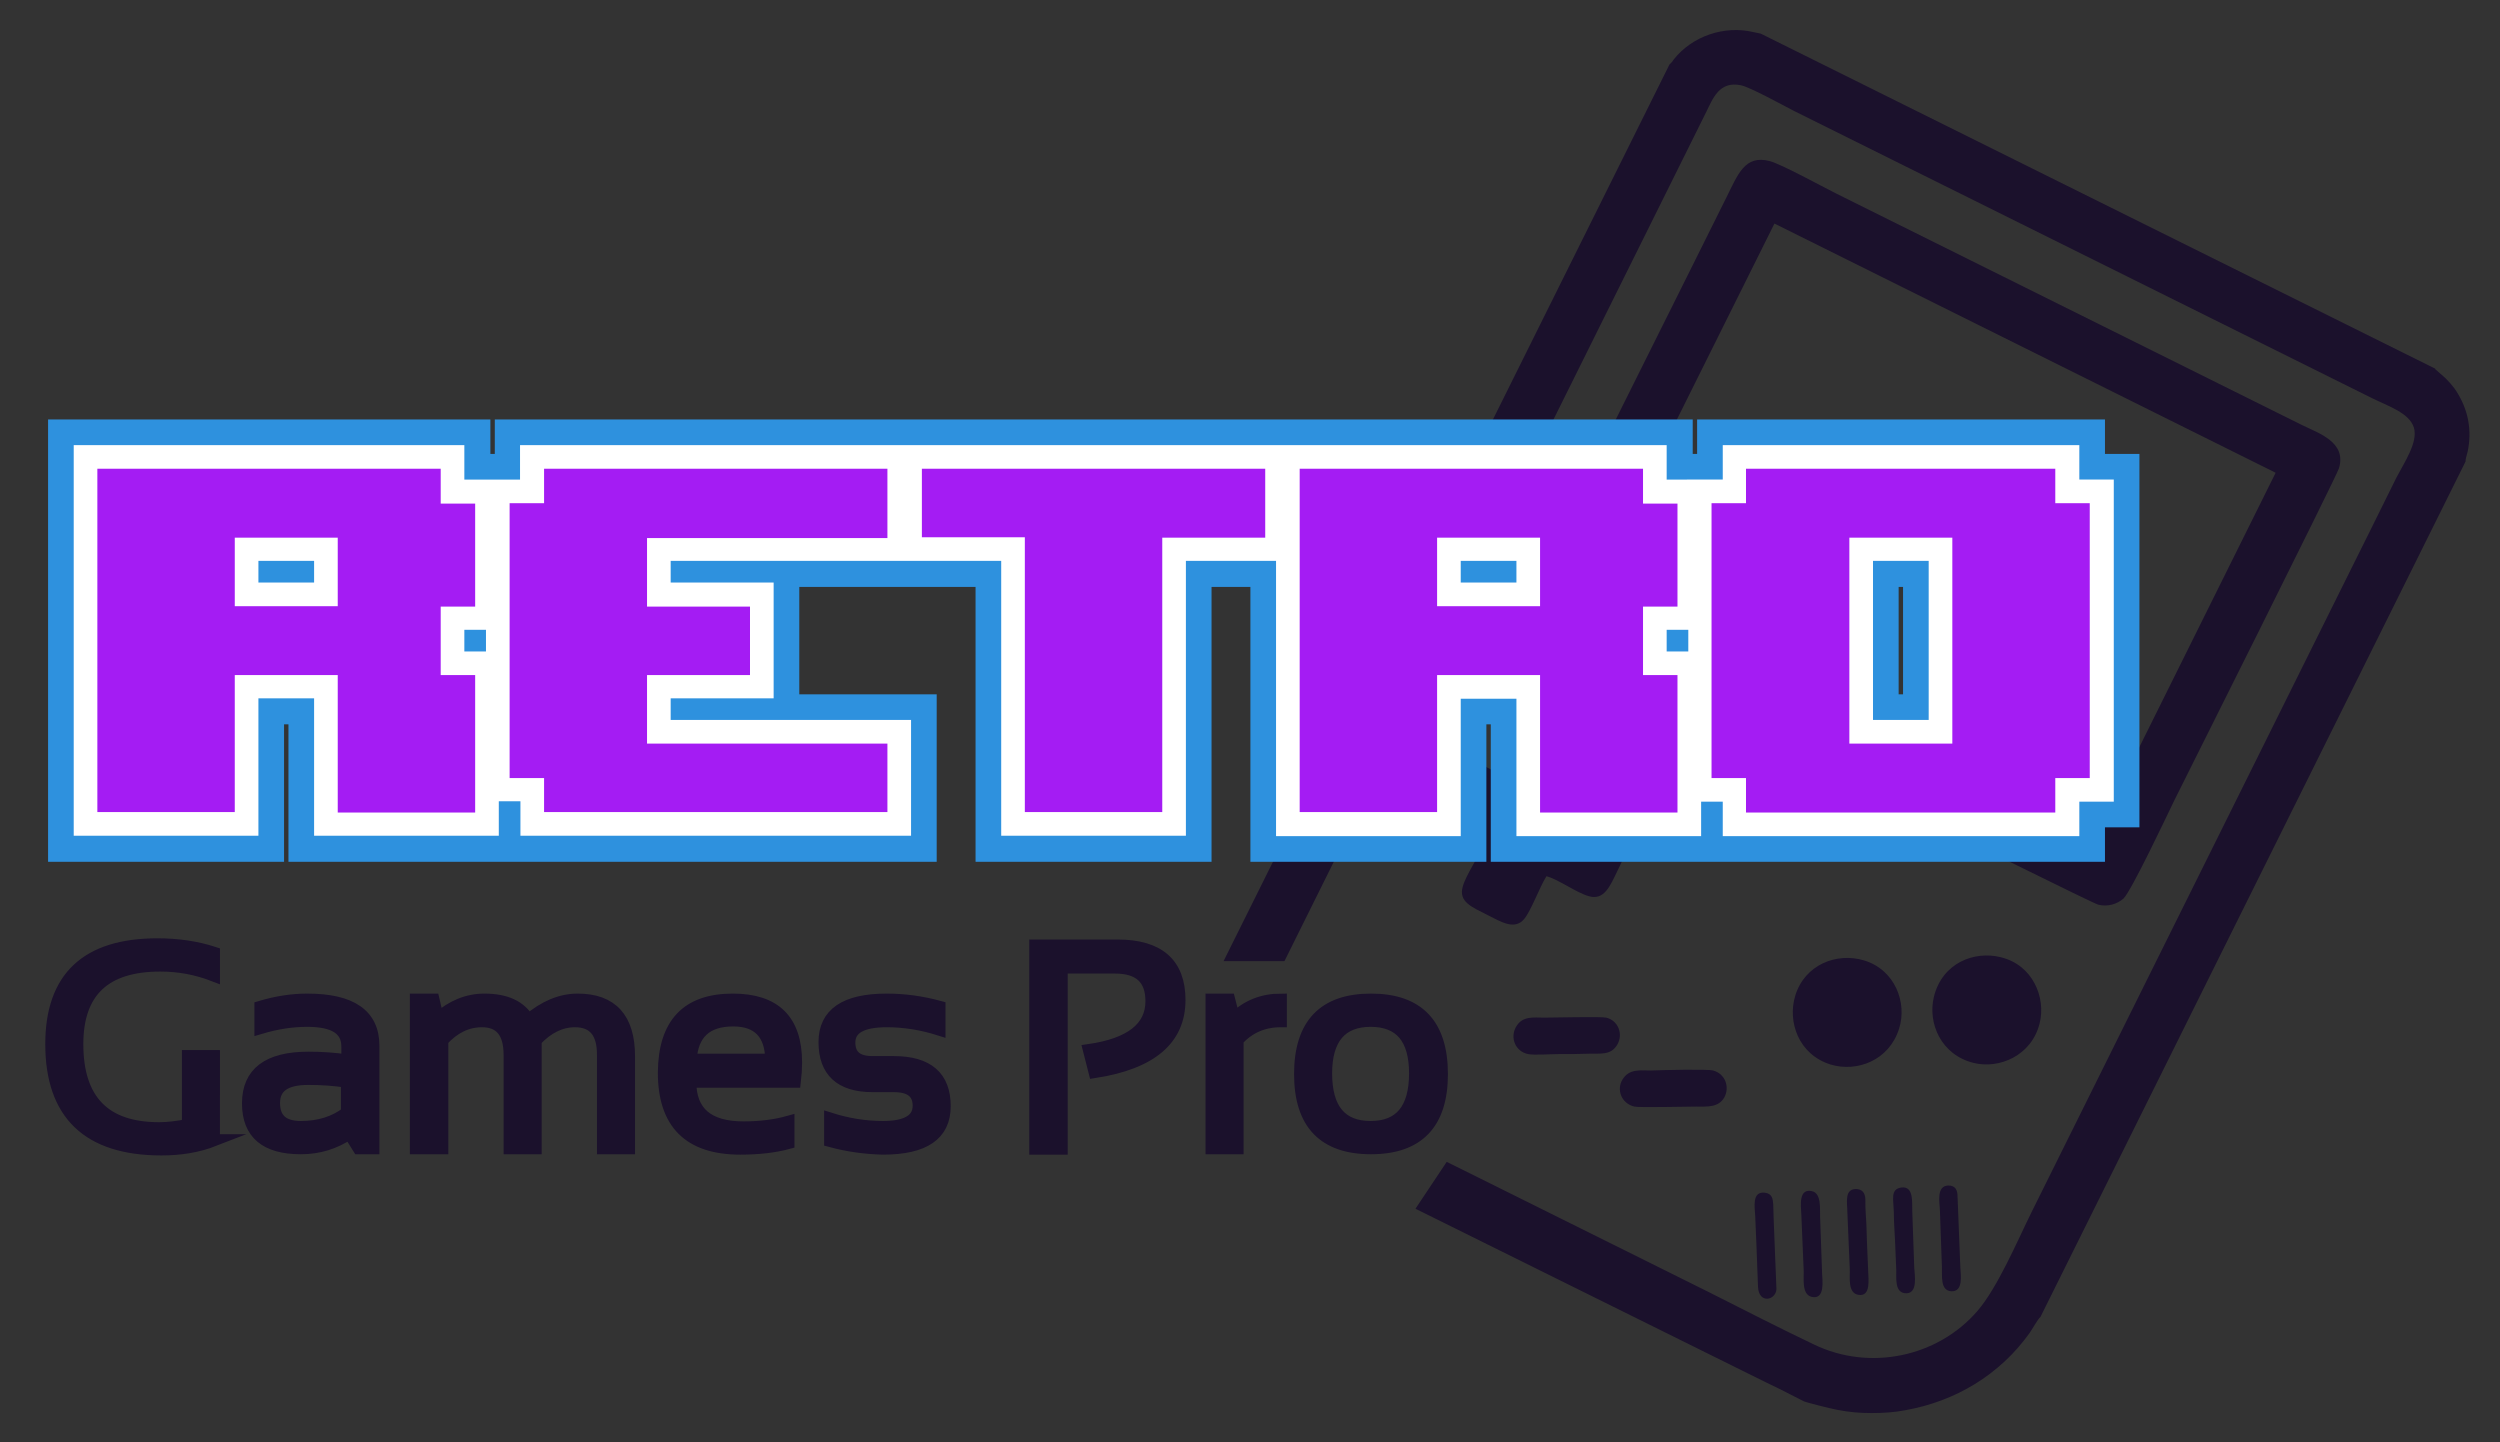 <?xml version="1.0" encoding="utf-8"?>
<!-- Generator: Adobe Illustrator 25.0.1, SVG Export Plug-In . SVG Version: 6.00 Build 0)  -->
<svg version="1.1" id="Warstwa_1" xmlns="http://www.w3.org/2000/svg" xmlns:xlink="http://www.w3.org/1999/xlink" x="0px" y="0px"
	 viewBox="0 0 624 360" style="enable-background:new 0 0 624 360;" xml:space="preserve">
<rect x="0" y="0" width="624" height="360" fill="#333333" stroke="none"/>
<style type="text/css">
	.st0{fill-rule:evenodd;clip-rule:evenodd;fill:#1B112C;}
	.st1{fill-rule:evenodd;clip-rule:evenodd;fill:#2E91DE;}
	.st2{fill-rule:evenodd;clip-rule:evenodd;fill:#FFFFFF;}
	.st3{fill:#A41CF3;}
	.st4{fill:#1B112C;stroke:#1B112C;stroke-width:3;stroke-miterlimit:10;}
</style>
<path class="st0" d="M353.3,301.7l87.4,43.3c1.3,0.6,4.8,2.3,9.6,4.8c0.4,0.2,6.6,1.8,8.3,2.1c3.1,0.6,5.6,0.8,8.6,0.8
	c2.9,0,5.8-0.2,8.3-0.7c12.5-2.2,23.6-8.8,31.1-19.3c0.7-1,2-3.4,2.7-4l106.1-213.5c0-1.1,0.6-2.3,0.7-3.4
	c0.9-5.4-0.4-10.5-3.5-14.9c-0.6-0.8-1.4-1.7-2.2-2.5l-2.5-2.2c0-0.1-0.1-0.1-0.1-0.2L439.5,8.4L437.6,8c-7.2-1.7-15.2,1-19.8,6.8
	c-0.2,0.2-0.3,0.5-0.5,0.7l-0.6,0.6l0,0L305.4,239.9h6.4h5.2c2.7,0,0,0,2.7,0h0.9l105.3-212c1.6-3.2,3.2-7.8,8.7-6.6
	c2.3,0.5,10.3,4.9,13,6.3l144.3,71.7c4.2,2.1,9.4,3.7,10.6,7.4c1.1,3.6-2.3,8.6-4.3,12.4c-4.3,8.7-8.6,17.4-12.9,26l-78.2,157.4
	c-3.7,7.5-8.5,18.9-13.6,24.8c-9.9,11.4-26.8,15-40.7,8.3c-8.8-4.2-17.6-8.7-26.3-13.1c-17.4-8.7-34.9-17.3-52.3-26l-13.1-6.5
	 M441.7,40.2c-6.2-1.6-7.9,3.3-10.8,9.1c-5.1,10.4-48.7,97.4-49.4,99.7c-2.1,6.6,5.2,8.9,9.2,10.9c0.4,0.2,130.6,65.3,133,65.9
	c2.3,0.6,4.7-0.1,6.3-1.5c1.9-1.7,11.1-21.2,12.6-24.3c2.9-5.8,40.5-80.9,41.2-83.1c2-6.6-5.2-8.8-9.2-10.8L458.3,48.3
	C454.7,46.5,444.7,41,441.7,40.2L441.7,40.2z M397.1,147.8L522.3,210l45.7-92L442.9,55.8L397.1,147.8L397.1,147.8z M378,195
	c-11.7-5.3-12.4-9.2-17.5,0.9c-4.9,9.8-2.8,8.3,9.6,14.8c-0.9,3.2-4.1,7.4-5,10.6c-1.1,3.8,2.3,5.1,6,7c3.6,1.8,7,4,9.4,1
	c1.7-2.1,3.8-7.9,5.5-10.6c3.2,0.9,7.4,4.1,10.6,5c3.8,1.1,5.3-2.6,7-6.1c4.8-9.7,3-8.2-9.7-14.7c1.2-3.1,4.3-7.8,5.1-10.5
	c1.2-4-2.6-5.3-6.2-7.1c-3.6-1.8-6.7-3.9-9.2-0.9C381.9,186.3,379.6,192.4,378,195L378,195z M465.2,239.7c-6.7-2-14.7,1-17.1,8.8
	c-2,6.5,0.8,14.7,8.8,17.2c6.6,2,14.6-1,17.1-8.9C476.1,250.3,473,242,465.2,239.7L465.2,239.7z M499.3,238.9
	c-6.5-1.6-14.5,1.4-16.6,9.9c-1.6,6.6,1.8,14.5,9.9,16.5c6.4,1.6,14.5-1.8,16.5-9.9C510.7,249,507.4,240.8,499.3,238.9L499.3,238.9z
	 M400.9,254c-1.4-0.3-13.1,0-15.5,0c-2.6,0-5.4-0.5-7,2.3c-1.5,2.6-0.3,6.1,3,6.8c1.5,0.3,5.8,0,7.7,0c2.6,0,5,0,7.7-0.1
	c2.6-0.1,5.3,0.5,6.9-2.3C405.2,258.1,403.9,254.7,400.9,254L400.9,254z M427.6,267.2c-1.4-0.4-13.1-0.1-15.5,0
	c-2.7,0-5.4-0.5-7.1,2.2c-1.6,2.6-0.3,6,2.9,6.8c1.1,0.3,13.3,0,15.5,0c2.7,0,5.5,0.3,7-2.3C431.8,271.3,430.6,268,427.6,267.2
	L427.6,267.2z M474.6,296.4c-2.8,0.4-2,2.8-1.9,6.2c0,2.4,0.2,4.8,0.3,7.1c0.1,2.4,0.2,4.6,0.3,7.1c0.1,1.9-0.6,6.1,2.6,6
	c2.8-0.1,2-4.5,1.9-6.3l-0.5-14.2C477.2,300.4,477.8,296,474.6,296.4L474.6,296.4z M463.6,296.8c-3.4-0.3-2.5,3.5-2.5,5.7l0.6,14.2
	c0.1,2-0.6,6.1,2.2,6.5c3.2,0.5,2.4-4.2,2.4-5.9c-0.1-2.4-0.2-4.8-0.3-7.1c-0.1-2.4-0.1-4.7-0.3-7.1c-0.1-1.2-0.1-2.4-0.1-3.5
	C465.6,298.4,465.3,297,463.6,296.8L463.6,296.8z M452.2,297.3c-3.3-0.7-2.7,3.7-2.6,5.6c0.1,2.5,0.2,4.6,0.3,7.1
	c0.1,2.4,0.2,4.8,0.3,7.1c0.1,1.8-0.6,6,2,6.6c3.5,0.8,2.6-4.5,2.6-5.7l-0.5-14.2C454.2,301.7,454.7,297.8,452.2,297.3L452.2,297.3z
	 M486.3,295.9c-3,0.1-2.2,4.1-2.1,6.1l0.5,14.2c0.1,2.1-0.5,5.9,2.3,6.1c3.1,0.2,2.4-4,2.3-6l-0.7-17.7
	C488.6,297.1,488.1,295.9,486.3,295.9L486.3,295.9z M440.5,297.7c-3.3-0.4-2.5,3.7-2.4,5.8c0.1,2.4,0.2,4.7,0.3,7.1l0.4,10.6
	c0.2,4.3,4.4,3.4,4.6,0.6l-0.7-17.7c0-1.3-0.1-2.4-0.1-3.5C442.5,299.2,442.3,297.9,440.5,297.7L440.5,297.7z"/>
<path class="st1" d="M423.6,113.3v-8.6h101.8v8.6h8.6v93.2h-8.6v8.6H372.1v-34.3H371v34.3h-58.9v-68.6h-9.7v68.6h-58.9v-68.6h-44
	v26.8h34.3v41.8H72v-34.3h-1.1v34.3H12V104.7h110.4v8.6h1.1v-8.6h299v8.6H423.6L423.6,113.3z M475,146.5h-1.1v26.8h1.1V146.5
	L475,146.5z"/>
<path class="st2" d="M421.4,119.7h8.6v-8.6h89v8.6h8.6v80.4h-8.6v8.6h-89v-8.6h-5.4v8.6h-46.1v-34.3h-13.9v34.3h-46.1V140H296v68.6
	h-46.1V140h-82.5v5.4h25.7v28.9h-25.7v5.4h60v28.9h-97.5v-8.6h-5.4v8.6H78.4v-34.3H64.5v34.3H18.4v-97.5h97.5v8.6h13.9v-8.6H416v8.6
	H421.4L421.4,119.7z M421.4,157.2H416v5.4h5.4V157.2L421.4,157.2z M121.3,157.2h-5.4v5.4h5.4V157.2L121.3,157.2z M64.5,140v5.4h13.9
	V140H64.5L64.5,140z M364.6,140v5.4h13.9V140H364.6L364.6,140z M481.4,140h-13.9v39.7h13.9V140L481.4,140z"/>
<path class="st3" d="M58.6,168.5h25.7v34.3h34.3v-34.3H110v-17.1h8.6v-25.7H110V117H84.3H58.6H24.3v85.7h34.3V168.5L58.6,168.5z
	 M58.6,134.2h25.7v17.1H58.6V134.2L58.6,134.2z M135.8,202.7h85.7v-17.1h-60v-17.1h25.7v-17.1h-25.7v-17.1h60V117h-85.7v8.6h-8.6
	v68.6h8.6V202.7L135.8,202.7z M290.1,134.2h25.7V117h-85.7v17.1h25.7v68.6h34.3V134.2L290.1,134.2z M358.7,168.5h25.7v34.3h34.3
	v-34.3h-8.6v-17.1h8.6v-25.7h-8.6V117h-25.7h-25.7h-34.3v85.7h34.3V168.5L358.7,168.5z M358.7,134.2h25.7v17.1h-25.7V134.2
	L358.7,134.2z M513,194.2h8.6v-68.6H513V117h-77.2v8.6h-8.6v68.6h8.6v8.6H513V194.2L513,194.2z M487.3,168.5v17.1h-25.7v-51.4h25.7
	v17.1V168.5L487.3,168.5z"/>
<path class="st4" d="M53.5,284.6c-4.1,1.6-8.5,2.3-13.2,2.3c-18.3,0-27.5-8.8-27.5-26.3c0-16.6,8.8-24.9,26.5-24.9
	c5.1,0,9.8,0.7,14.1,2.1v5.7c-4.4-1.7-8.8-2.5-13.4-2.5c-13.8,0-20.7,6.5-20.7,19.6c0,14,6.8,21,20.4,21c2.2,0,4.6-0.3,7.2-0.8
	v-17.2h6.5V284.6L53.5,284.6z M61.9,275.4c0-7.6,5-11.4,15.1-11.4c3.2,0,6.5,0.2,9.7,0.7v-3.5c0-4.3-3.3-6.4-10-6.4
	c-3.8,0-7.7,0.6-11.7,1.8v-5.3c4-1.2,7.9-1.8,11.7-1.8c11,0,16.5,3.8,16.5,11.5v25.6h-3.7l-2.3-3.7c-3.7,2.5-7.7,3.7-12.1,3.7
	C66.3,286.6,61.9,282.9,61.9,275.4L61.9,275.4z M76.9,269.3c-5.7,0-8.5,2-8.5,6c0,4,2.2,6,6.7,6c4.5,0,8.4-1.2,11.5-3.6V270
	C83.4,269.5,80.2,269.3,76.9,269.3L76.9,269.3z M103.8,286.6v-37.1h4.4l1.1,4.7c3.5-3.1,7.4-4.7,11.6-4.7c5.4,0,9,1.7,11,5.1
	c4-3.4,8.1-5.1,12.3-5.1c8.5,0,12.8,4.7,12.8,14.1v23h-6.5v-23.4c0-5.5-2.3-8.3-7-8.3c-3.5,0-6.8,1.6-9.8,4.8v26.9h-6.5v-23.3
	c0-5.6-2.3-8.4-6.9-8.4c-3.7,0-7,1.6-9.9,4.8v26.9H103.8L103.8,286.6z M182.9,249.5c10.6,0,15.8,5.2,15.8,15.7
	c0,1.5-0.1,3.1-0.3,4.8h-26.1c0,7.6,4.4,11.4,13.3,11.4c4.2,0,8-0.5,11.2-1.4v5.3c-3.3,0.9-7.3,1.4-12,1.4c-12.8,0-19.1-6.3-19.1-19
	C165.8,255.5,171.5,249.5,182.9,249.5L182.9,249.5z M172.4,264.5h20.1c-0.1-6.5-3.3-9.8-9.5-9.8C176.3,254.7,172.8,258,172.4,264.5
	L172.4,264.5z M207.2,284.8v-5.6c4.4,1.4,8.8,2.1,13.2,2.1c5.9,0,8.9-1.8,8.9-5.3c0-3.3-2.1-4.9-6.2-4.9h-5.3c-8,0-12-3.7-12-11
	c0-7.1,5.2-10.6,15.5-10.6c4.4,0,8.8,0.6,13.2,1.8v5.7c-4.4-1.4-8.8-2.1-13.2-2.1c-6.2,0-9.3,1.8-9.3,5.3c0,3.3,1.9,4.9,5.8,4.9h5.3
	c8.5,0,12.7,3.7,12.7,11c0,7.1-5.1,10.6-15.4,10.6C216,286.6,211.6,286,207.2,284.8L207.2,284.8z M258.4,286.6V236h20.5
	c10.3,0,15.5,4.5,15.5,13.6c0,9.8-7,15.8-21.2,18l-1.4-5.5c10.4-1.5,15.6-5.6,15.6-12.2c0-5.6-3-8.4-9.1-8.4H265v45.2H258.4
	L258.4,286.6z M302.4,286.6v-37.1h4.4l1.2,4.7c3.3-3.2,7.2-4.7,11.7-4.7v5.4c-4.4,0-8,1.6-10.8,4.7v27H302.4L302.4,286.6z
	 M331,267.9c0,8.9,3.7,13.4,11.1,13.4c7.4,0,11.1-4.5,11.1-13.4c0-8.7-3.7-13.1-11.1-13.1C334.8,254.8,331,259.2,331,267.9
	L331,267.9z M324.5,268.1c0-12.4,5.9-18.6,17.7-18.6c11.8,0,17.7,6.2,17.7,18.6c0,12.3-5.9,18.5-17.7,18.5
	C330.4,286.6,324.5,280.4,324.5,268.1L324.5,268.1z"/>
</svg>
